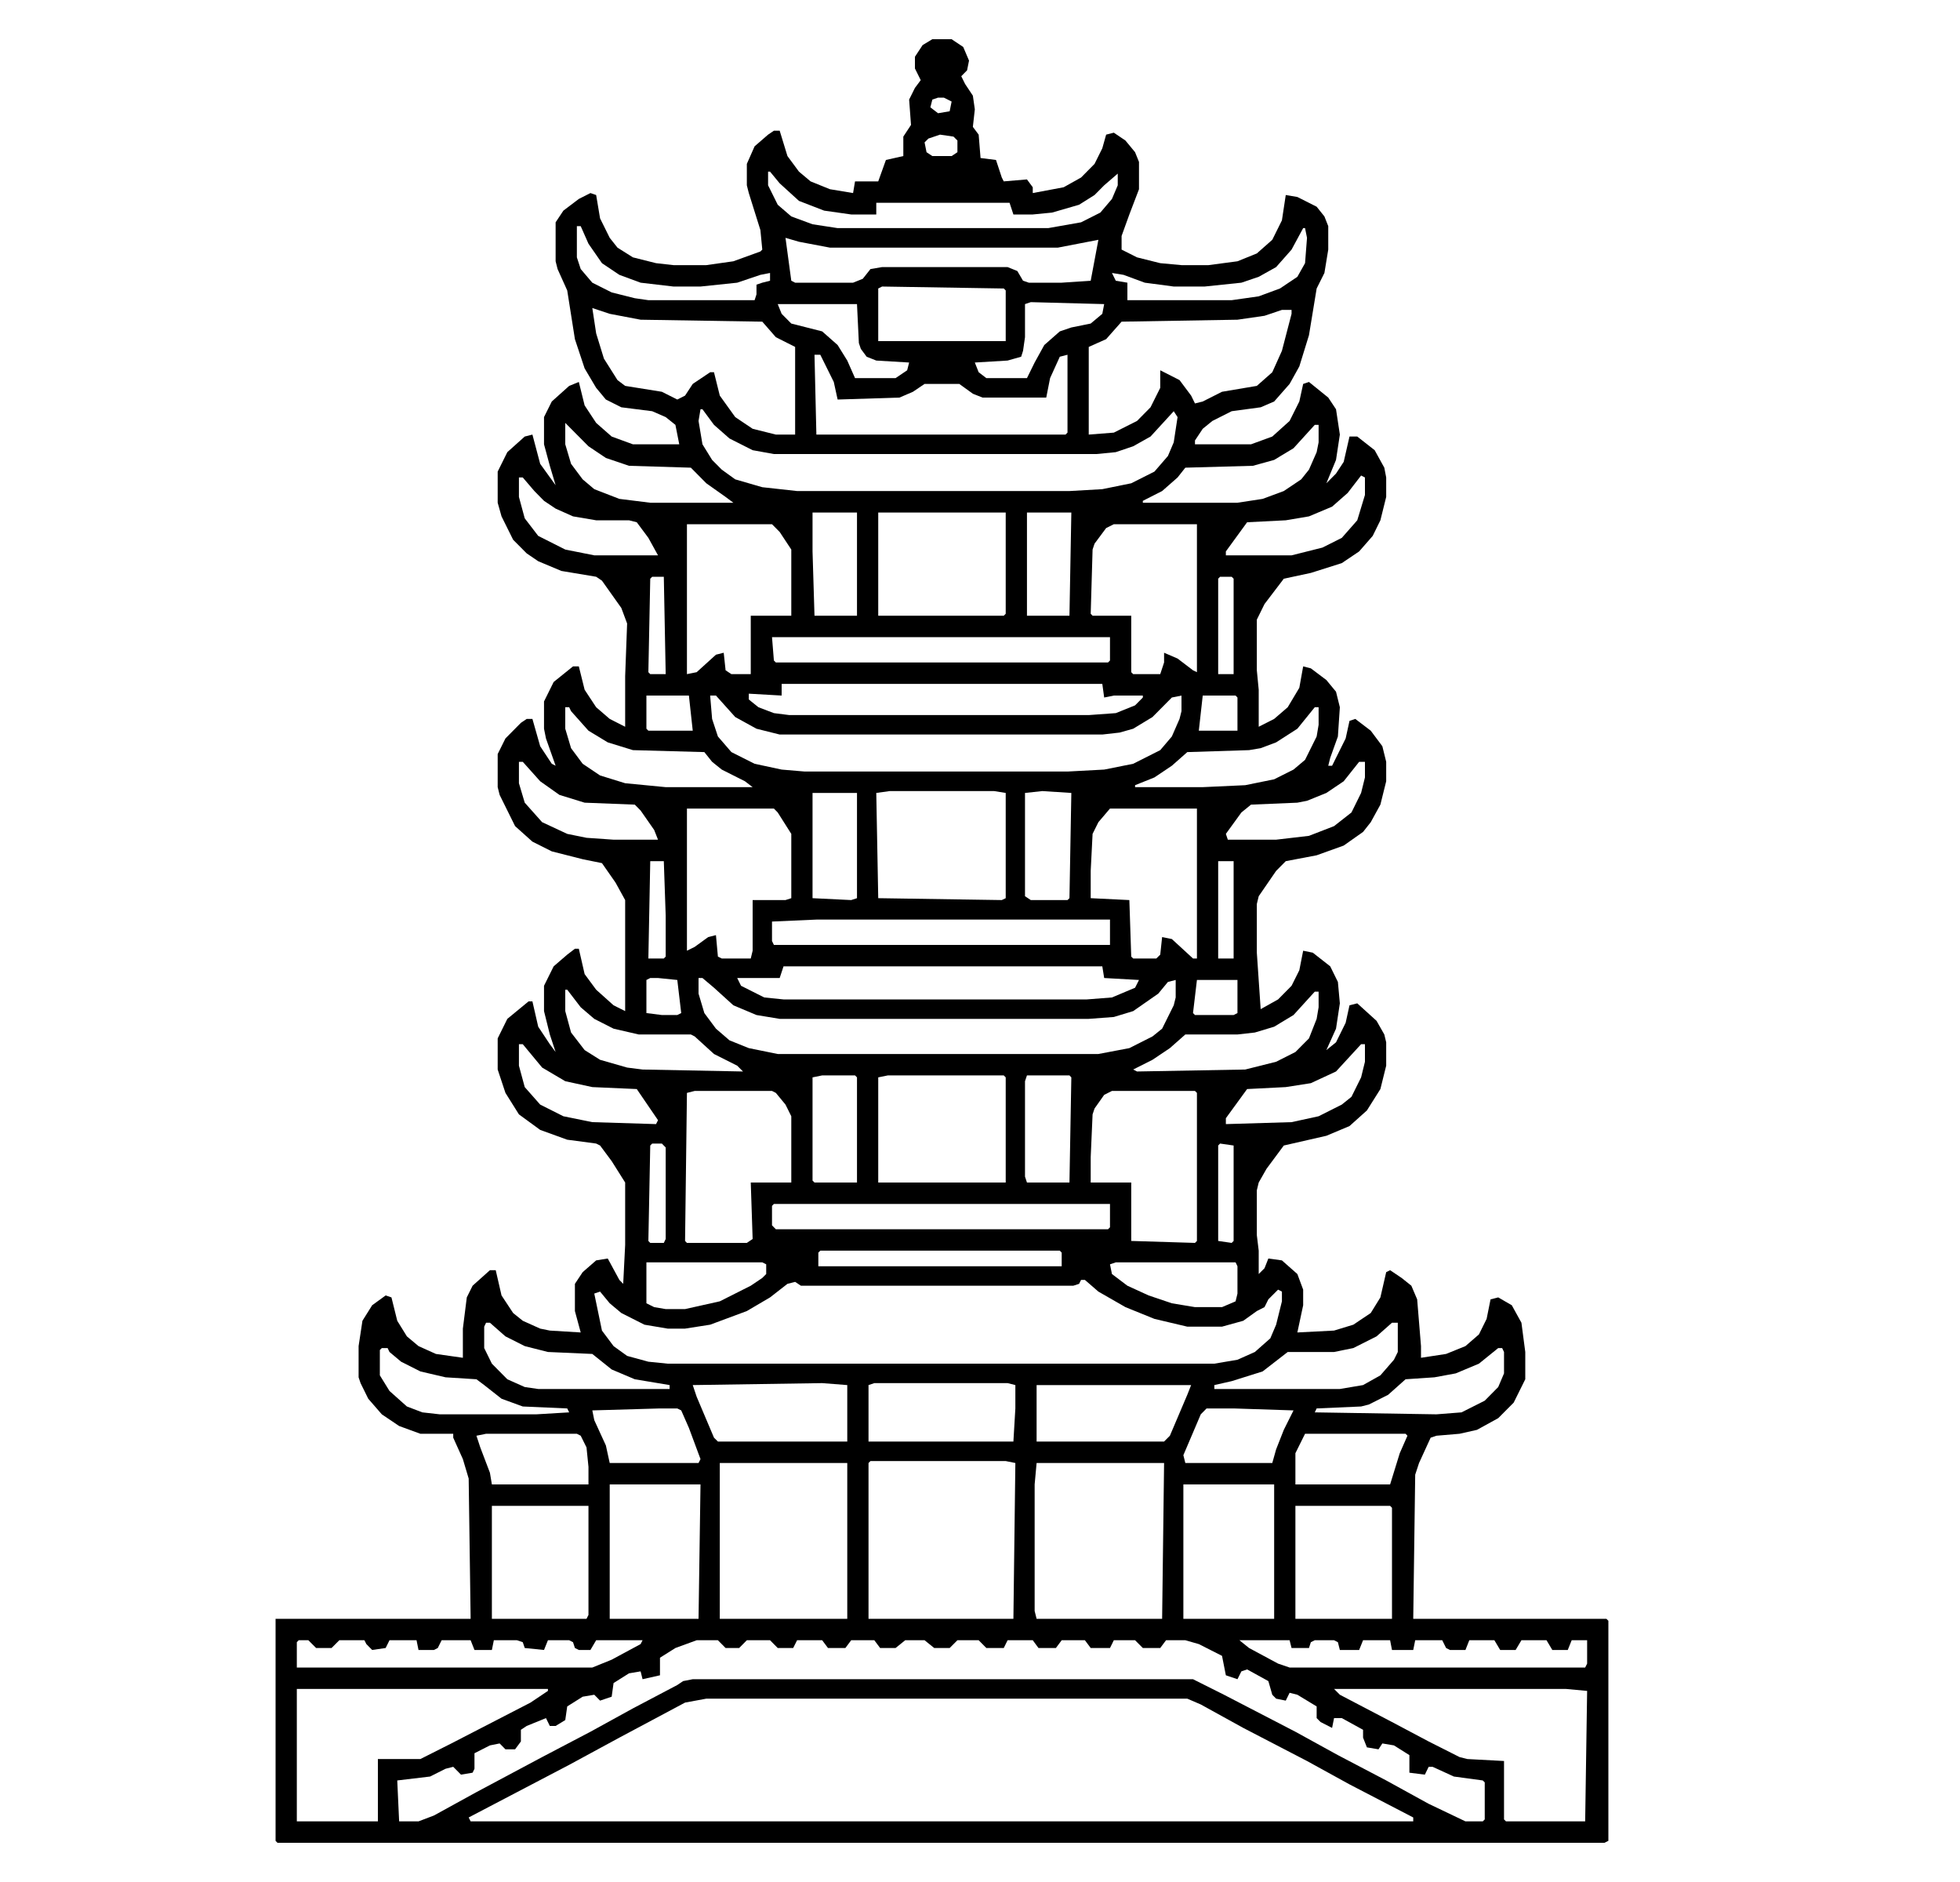 <svg width="25" height="24" viewBox="0 0 25 24" fill="none" xmlns="http://www.w3.org/2000/svg">
<g clip-path="url(#clip0_682_4128)">
<path d="M11.892 0.5H12.138L12.286 0.599L12.36 0.773L12.335 0.897L12.261 0.972L12.31 1.071L12.409 1.22L12.434 1.394L12.409 1.618L12.483 1.717L12.507 2.015L12.704 2.04L12.778 2.264L12.803 2.313L13.099 2.288L13.173 2.388V2.462L13.567 2.388L13.789 2.264L13.961 2.09L14.06 1.891L14.109 1.717L14.207 1.692L14.355 1.792L14.478 1.941L14.528 2.065V2.413L14.405 2.735L14.306 3.009V3.183L14.503 3.282L14.799 3.356L15.07 3.381H15.415L15.784 3.332L16.031 3.232L16.228 3.058L16.351 2.81L16.4 2.487L16.548 2.512L16.794 2.636L16.893 2.76L16.942 2.884V3.183L16.893 3.481L16.794 3.679L16.696 4.275L16.573 4.673L16.449 4.896L16.252 5.12L16.08 5.194L15.71 5.244L15.464 5.368L15.341 5.468L15.242 5.617V5.666H15.957L16.228 5.567L16.449 5.368L16.573 5.12L16.622 4.896L16.696 4.871L16.942 5.07L17.041 5.219L17.09 5.542L17.041 5.865L16.918 6.163L17.041 6.039L17.139 5.89L17.213 5.567H17.312L17.534 5.741L17.657 5.964L17.681 6.089V6.337L17.607 6.635L17.509 6.834L17.336 7.032L17.115 7.181L16.72 7.306L16.375 7.38L16.129 7.703L16.031 7.902V8.548L16.055 8.796V9.268L16.252 9.168L16.425 9.019L16.573 8.771L16.622 8.498L16.72 8.523L16.918 8.672L17.041 8.821L17.09 9.019L17.065 9.392L16.967 9.665L16.942 9.765H16.991L17.164 9.417L17.213 9.193L17.287 9.168L17.484 9.318L17.632 9.516L17.681 9.715V9.963L17.607 10.261L17.484 10.485L17.386 10.609L17.139 10.783L16.794 10.907L16.4 10.982L16.277 11.106L16.055 11.429L16.031 11.528V12.149L16.08 12.869L16.302 12.745L16.474 12.571L16.573 12.373L16.622 12.124L16.745 12.149L16.967 12.323L17.065 12.522L17.09 12.795L17.041 13.118L16.918 13.391L17.041 13.292L17.164 13.043L17.213 12.82L17.312 12.795L17.558 13.018L17.657 13.192L17.681 13.292V13.59L17.607 13.888L17.435 14.161L17.213 14.36L16.918 14.484L16.375 14.608L16.154 14.906L16.055 15.08L16.031 15.179V15.751L16.055 15.949V16.247L16.129 16.173L16.178 16.049L16.351 16.073L16.548 16.247L16.622 16.446V16.645L16.548 16.992L17.016 16.968L17.262 16.893L17.484 16.744L17.607 16.545L17.681 16.223L17.731 16.198L17.878 16.297L18.002 16.396L18.076 16.57L18.125 17.166V17.315L18.445 17.266L18.692 17.166L18.864 17.017L18.962 16.819L19.012 16.57L19.11 16.545L19.283 16.645L19.406 16.868L19.455 17.241V17.589L19.307 17.887L19.11 18.085L18.839 18.234L18.617 18.284L18.322 18.309L18.248 18.334L18.1 18.657L18.051 18.806L18.026 20.644H20.49L20.515 20.669V23.475L20.465 23.5H3.539L3.515 23.475V20.644H6.003L5.978 18.855L5.904 18.607L5.781 18.334V18.284H5.362L5.091 18.185L4.87 18.036L4.697 17.837L4.599 17.638L4.574 17.564V17.166L4.623 16.843L4.747 16.645L4.919 16.52L4.993 16.545L5.067 16.843L5.19 17.042L5.338 17.166L5.56 17.266L5.904 17.315V16.943L5.954 16.545L6.028 16.396L6.249 16.198H6.323L6.397 16.52L6.545 16.744L6.668 16.843L6.89 16.943L7.013 16.968L7.407 16.992L7.333 16.719V16.372L7.432 16.223L7.604 16.073L7.752 16.049L7.9 16.322L7.949 16.372L7.974 15.875V15.08L7.802 14.807L7.654 14.608L7.604 14.583L7.235 14.534L6.89 14.409L6.619 14.211L6.447 13.937L6.348 13.639V13.242L6.471 12.993L6.742 12.77H6.791L6.865 13.093L7.013 13.316L7.087 13.416L7.013 13.192L6.939 12.894V12.571L7.062 12.323L7.235 12.174L7.333 12.099H7.383L7.457 12.422L7.604 12.621L7.826 12.82L7.974 12.894V11.478L7.851 11.255L7.678 11.007L7.432 10.957L7.038 10.857L6.791 10.733L6.57 10.535L6.373 10.137L6.348 10.038V9.616L6.447 9.417L6.644 9.218L6.718 9.168H6.791L6.89 9.516L7.038 9.74L7.087 9.765L6.964 9.417L6.939 9.293V8.945L7.062 8.697L7.309 8.498H7.383L7.457 8.796L7.604 9.019L7.777 9.168L7.974 9.268V8.622L7.999 7.951L7.925 7.753L7.678 7.405L7.604 7.355L7.161 7.281L6.865 7.157L6.718 7.057L6.545 6.883L6.397 6.585L6.348 6.411V6.014L6.471 5.766L6.693 5.567L6.791 5.542L6.89 5.915L7.087 6.188L7.013 5.94L6.939 5.666V5.319L7.038 5.12L7.26 4.921L7.383 4.871L7.457 5.17L7.604 5.393L7.802 5.567L8.073 5.666H8.664L8.615 5.418L8.491 5.319L8.319 5.244L7.925 5.194L7.728 5.095L7.604 4.946L7.457 4.698L7.333 4.325L7.235 3.704L7.112 3.431L7.087 3.332V2.835L7.186 2.686L7.383 2.537L7.531 2.462L7.604 2.487L7.654 2.785L7.777 3.033L7.876 3.158L8.073 3.282L8.368 3.356L8.59 3.381H9.009L9.354 3.332L9.699 3.207L9.723 3.183L9.699 2.934L9.551 2.462L9.526 2.363V2.09L9.625 1.866L9.797 1.717L9.871 1.667H9.945L10.044 1.99L10.191 2.189L10.339 2.313L10.586 2.413L10.881 2.462L10.906 2.313H11.202L11.3 2.04L11.522 1.99V1.742L11.62 1.593L11.596 1.27L11.67 1.121L11.744 1.022L11.67 0.873V0.724L11.768 0.575L11.892 0.5ZM11.965 1.245L11.892 1.27L11.867 1.369L11.965 1.444L12.113 1.419L12.138 1.295L12.039 1.245H11.965ZM11.99 1.717L11.842 1.767L11.793 1.816L11.818 1.941L11.892 1.99H12.138L12.212 1.941V1.792L12.162 1.742L11.99 1.717ZM9.797 2.189V2.363L9.92 2.611L10.093 2.76L10.364 2.86L10.684 2.909H13.37L13.789 2.835L14.035 2.711L14.183 2.537L14.257 2.363V2.214L14.084 2.363L13.961 2.487L13.764 2.611L13.419 2.711L13.173 2.735H12.926L12.877 2.586H11.177V2.735H10.857L10.512 2.686L10.191 2.562L9.945 2.338L9.822 2.189H9.797ZM7.358 2.884V3.282L7.407 3.431L7.555 3.605L7.802 3.729L8.097 3.803L8.27 3.828H9.625L9.649 3.754V3.63L9.723 3.605L9.822 3.58V3.481L9.699 3.505L9.403 3.605L8.935 3.654H8.59L8.171 3.605L7.9 3.505L7.678 3.356L7.506 3.108L7.407 2.884H7.358ZM16.622 2.909L16.474 3.183L16.277 3.406L16.055 3.53L15.834 3.605L15.365 3.654H14.971L14.602 3.605L14.331 3.505L14.183 3.481L14.232 3.58L14.38 3.605V3.828H15.71L16.055 3.779L16.326 3.679L16.548 3.53L16.646 3.356L16.671 3.033L16.646 2.909H16.622ZM10.019 3.033L10.093 3.58L10.142 3.605H10.881L11.005 3.555L11.103 3.431L11.251 3.406H12.852L12.976 3.456L13.049 3.58L13.123 3.605H13.542L13.912 3.58L14.01 3.058L13.493 3.158H10.586L10.191 3.083L10.019 3.033ZM11.251 3.654L11.202 3.679V4.35H12.828V3.704L12.803 3.679L11.251 3.654ZM9.92 3.878L9.97 4.002L10.093 4.126L10.487 4.226L10.684 4.4L10.807 4.598L10.906 4.822H11.423L11.571 4.722L11.596 4.623L11.177 4.598L11.054 4.549L10.98 4.449L10.955 4.375L10.931 3.878H9.92ZM13.148 3.853L13.074 3.878V4.3L13.049 4.474L13.025 4.549L12.852 4.598L12.434 4.623L12.483 4.747L12.581 4.822H13.099L13.197 4.623L13.32 4.4L13.518 4.226L13.665 4.176L13.912 4.126L14.06 4.002L14.084 3.878L13.148 3.853ZM7.555 3.928L7.604 4.251L7.703 4.573L7.876 4.847L7.974 4.921L8.442 4.996L8.639 5.095L8.738 5.045L8.836 4.896L9.058 4.747H9.107L9.181 5.045L9.378 5.319L9.6 5.468L9.896 5.542H10.142V4.424L9.896 4.3L9.723 4.102L8.171 4.077L7.777 4.002L7.555 3.928ZM16.351 3.952L16.129 4.027L15.784 4.077L14.306 4.102L14.109 4.325L13.887 4.424V5.542L14.207 5.517L14.503 5.368L14.675 5.194L14.799 4.946V4.722L15.045 4.847L15.193 5.045L15.242 5.145L15.341 5.12L15.587 4.996L16.031 4.921L16.228 4.747L16.351 4.474L16.474 4.002V3.952H16.351ZM10.389 4.524L10.413 5.542H13.591L13.616 5.517V4.524L13.518 4.549L13.394 4.822L13.345 5.07H12.532L12.409 5.021L12.236 4.896H11.793L11.645 4.996L11.473 5.07L10.684 5.095L10.635 4.871L10.463 4.524H10.389ZM8.935 5.219L8.91 5.368L8.96 5.666L9.083 5.865L9.206 5.989L9.378 6.113L9.723 6.213L10.167 6.262H13.641L14.06 6.238L14.429 6.163L14.725 6.014L14.897 5.815L14.971 5.641L15.02 5.319L14.971 5.244L14.675 5.567L14.454 5.691L14.232 5.766L13.986 5.79H9.871L9.6 5.741L9.305 5.592L9.107 5.418L8.96 5.219H8.935ZM7.21 5.393V5.666L7.284 5.915L7.432 6.113L7.58 6.238L7.9 6.362L8.294 6.411H9.354L9.255 6.337L9.009 6.163L8.812 5.964L8.023 5.94L7.728 5.84L7.506 5.691L7.333 5.517L7.21 5.393ZM16.77 5.418L16.499 5.716L16.252 5.865L15.981 5.94L15.119 5.964L15.02 6.089L14.823 6.262L14.577 6.387V6.411H15.784L16.105 6.362L16.375 6.262L16.597 6.113L16.696 5.989L16.794 5.766L16.819 5.641V5.418H16.77ZM17.361 6.064L17.189 6.287L16.991 6.461L16.696 6.585L16.4 6.635L15.907 6.66L15.636 7.032V7.082H16.474L16.868 6.983L17.115 6.859L17.312 6.635L17.41 6.312V6.089L17.361 6.064ZM6.619 6.089V6.337L6.693 6.61L6.865 6.834L7.21 7.008L7.58 7.082H8.393L8.27 6.859L8.122 6.66L8.023 6.635H7.604L7.309 6.585L7.087 6.486L6.939 6.387L6.816 6.262L6.668 6.089H6.619ZM10.364 6.536V7.032L10.389 7.852H10.931V6.536H10.364ZM11.202 6.536V7.852H12.803L12.828 7.827V6.536H11.202ZM13.099 6.536V7.852H13.641L13.665 6.536H13.099ZM8.762 6.685V8.597L8.886 8.572L9.132 8.349L9.231 8.324L9.255 8.548L9.329 8.597H9.576V7.852H10.093V7.008L9.945 6.784L9.847 6.685H8.762ZM14.207 6.685L14.109 6.734L13.961 6.933L13.936 7.008L13.912 7.827L13.936 7.852H14.429V8.572L14.454 8.597H14.799L14.848 8.448V8.324L15.02 8.398L15.217 8.548L15.267 8.572V6.685H14.207ZM8.319 7.355L8.294 7.38L8.27 8.572L8.294 8.597H8.491L8.467 7.355H8.319ZM15.562 7.355L15.538 7.38V8.597H15.735V7.38L15.71 7.355H15.562ZM9.847 8.125L9.871 8.423L9.896 8.448H14.133L14.158 8.423V8.125H9.847ZM9.97 8.721V8.87L9.551 8.846V8.92L9.674 9.019L9.871 9.094L10.068 9.119H13.887L14.232 9.094L14.478 8.995L14.577 8.895V8.87H14.207L14.084 8.895L14.06 8.721H9.97ZM8.245 8.87V9.293L8.27 9.318H8.836L8.787 8.87H8.245ZM9.058 8.87L9.083 9.168L9.157 9.392L9.329 9.591L9.625 9.74L9.97 9.814L10.265 9.839H13.616L14.084 9.814L14.454 9.74L14.799 9.566L14.947 9.392L15.045 9.168L15.07 9.069V8.87L14.947 8.895L14.7 9.144L14.454 9.293L14.281 9.342L14.06 9.367H9.945L9.649 9.293L9.378 9.144L9.132 8.87H9.058ZM15.341 8.87L15.291 9.318H15.784V8.895L15.76 8.87H15.341ZM7.21 9.019V9.293L7.284 9.541L7.432 9.74L7.654 9.889L7.974 9.988L8.491 10.038H9.6L9.502 9.963L9.206 9.814L9.083 9.715L8.984 9.591L8.073 9.566L7.752 9.467L7.506 9.318L7.284 9.069L7.26 9.019H7.21ZM16.77 9.019L16.548 9.293L16.277 9.467L16.08 9.541L15.932 9.566L15.144 9.591L14.947 9.765L14.725 9.914L14.478 10.013V10.038H15.341L15.883 10.013L16.252 9.938L16.499 9.814L16.646 9.69L16.794 9.392L16.819 9.243V9.019H16.77ZM6.619 9.715V9.988L6.693 10.236L6.915 10.485L7.235 10.634L7.481 10.684L7.826 10.708H8.393L8.344 10.584L8.171 10.336L8.097 10.261L7.457 10.236L7.136 10.137L6.89 9.963L6.668 9.715H6.619ZM17.336 9.715L17.139 9.963L16.918 10.112L16.671 10.212L16.548 10.236L15.957 10.261L15.834 10.361L15.636 10.634L15.661 10.708H16.277L16.696 10.659L17.016 10.535L17.238 10.361L17.361 10.112L17.41 9.914V9.715H17.336ZM10.364 10.112V11.454L10.857 11.478L10.931 11.454V10.112H10.364ZM11.349 10.088L11.177 10.112L11.202 11.454L12.778 11.478L12.828 11.454V10.112L12.68 10.088H11.349ZM13.296 10.088L13.074 10.112V11.429L13.148 11.478H13.616L13.641 11.454L13.665 10.112L13.296 10.088ZM8.762 10.311V12.124L8.861 12.075L9.033 11.95L9.132 11.925L9.157 12.199L9.206 12.223H9.576L9.6 12.124V11.478H10.019L10.093 11.454V10.634L9.92 10.361L9.871 10.311H8.762ZM14.158 10.311L14.01 10.485L13.936 10.634L13.912 11.106V11.454L14.405 11.478L14.429 12.199L14.454 12.223H14.749L14.799 12.174L14.823 11.95L14.947 11.975L15.217 12.223H15.267V10.311H14.158ZM8.294 10.982L8.27 12.223H8.467L8.491 12.199V11.677L8.467 10.982H8.294ZM15.538 10.982V12.223H15.735V10.982H15.538ZM10.413 11.727L9.847 11.752V12L9.871 12.05H14.158V11.727H10.413ZM9.994 12.323L9.945 12.472H9.403L9.452 12.571L9.748 12.72L9.994 12.745H13.863L14.183 12.72L14.478 12.596L14.528 12.497L14.084 12.472L14.06 12.323H9.994ZM8.294 12.472L8.245 12.497V12.919L8.442 12.944H8.639L8.689 12.919L8.639 12.497L8.393 12.472H8.294ZM8.91 12.472V12.671L8.984 12.919L9.132 13.118L9.305 13.267L9.551 13.366L9.92 13.441H14.01L14.405 13.366L14.7 13.217L14.823 13.118L14.971 12.82L14.996 12.72V12.497L14.897 12.522L14.774 12.671L14.454 12.894L14.207 12.969L13.887 12.993H9.945L9.649 12.944L9.354 12.82L9.107 12.596L8.96 12.472H8.91ZM15.267 12.497L15.217 12.919L15.242 12.944H15.735L15.784 12.919V12.497H15.267ZM7.21 12.621V12.894L7.284 13.167L7.457 13.391L7.654 13.515L7.999 13.614L8.196 13.639L9.477 13.664L9.403 13.59L9.107 13.441L8.861 13.217L8.812 13.192H8.147L7.826 13.118L7.58 12.993L7.407 12.845L7.235 12.621H7.21ZM16.77 12.646L16.499 12.944L16.252 13.093L16.006 13.167L15.784 13.192H15.119L14.922 13.366L14.7 13.515L14.454 13.639L14.503 13.664L15.883 13.639L16.277 13.54L16.523 13.416L16.696 13.242L16.794 12.993L16.819 12.845V12.646H16.77ZM6.619 13.316V13.59L6.693 13.863L6.89 14.086L7.186 14.235L7.555 14.31L8.368 14.335L8.393 14.285L8.122 13.888L7.555 13.863L7.21 13.788L6.915 13.614L6.668 13.316H6.619ZM17.361 13.316L17.041 13.664L16.72 13.813L16.4 13.863L15.907 13.888L15.636 14.26V14.335L16.474 14.31L16.819 14.235L17.115 14.086L17.238 13.987L17.361 13.739L17.41 13.54V13.316H17.361ZM10.487 13.714L10.364 13.739V15.055L10.389 15.08H10.931V13.739L10.906 13.714H10.487ZM11.325 13.714L11.202 13.739V15.08H12.828V13.739L12.803 13.714H11.325ZM13.099 13.714L13.074 13.788V15.005L13.099 15.08H13.641L13.665 13.739L13.641 13.714H13.099ZM8.861 13.912L8.762 13.937L8.738 15.825L8.762 15.85H9.526L9.6 15.8L9.576 15.08H10.093V14.235L10.019 14.086L9.896 13.937L9.847 13.912H8.861ZM14.183 13.912L14.084 13.962L13.961 14.136L13.936 14.211L13.912 14.757V15.08H14.429V15.825L15.242 15.85L15.267 15.825V13.937L15.242 13.912H14.183ZM8.319 14.583L8.294 14.608L8.27 15.825L8.294 15.85H8.467L8.491 15.8V14.633L8.442 14.583H8.319ZM15.562 14.583L15.538 14.608V15.825L15.71 15.85L15.735 15.825V14.608L15.562 14.583ZM9.871 15.353L9.847 15.378V15.626L9.896 15.676H14.133L14.158 15.651V15.353H9.871ZM10.463 15.949L10.438 15.974V16.148H13.542V15.974L13.518 15.949H10.463ZM8.245 16.098V16.62L8.344 16.669L8.491 16.694H8.738L9.181 16.595L9.576 16.396L9.723 16.297L9.773 16.247V16.123L9.723 16.098H8.245ZM14.232 16.098L14.158 16.123L14.183 16.247L14.38 16.396L14.651 16.52L14.947 16.62L15.242 16.669H15.587L15.76 16.595L15.784 16.496V16.148L15.76 16.098H14.232ZM13.789 16.322L13.764 16.372L13.69 16.396H10.216L10.142 16.347L10.044 16.372L9.822 16.545L9.526 16.719L9.058 16.893L8.738 16.943H8.516L8.22 16.893L7.925 16.744L7.777 16.62L7.654 16.471L7.58 16.496L7.678 16.968L7.826 17.166L7.999 17.291L8.27 17.365L8.516 17.39H15.489L15.784 17.34L16.006 17.241L16.203 17.067L16.277 16.893L16.351 16.595V16.471L16.302 16.446L16.178 16.57L16.129 16.669L16.031 16.719L15.858 16.843L15.587 16.918H15.144L14.725 16.819L14.355 16.669L14.01 16.471L13.838 16.322H13.789ZM6.2 16.868L6.176 16.918V17.191L6.274 17.39L6.471 17.589L6.693 17.688L6.865 17.713H8.541V17.663L8.097 17.589L7.802 17.464L7.555 17.266L6.989 17.241L6.693 17.166L6.447 17.042L6.249 16.868H6.2ZM17.755 16.868L17.558 17.042L17.262 17.191L17.016 17.241H16.425L16.105 17.489L15.71 17.613L15.489 17.663V17.713H17.09L17.386 17.663L17.607 17.539L17.78 17.34L17.829 17.241V16.868H17.755ZM4.87 17.191L4.845 17.216V17.539L4.968 17.738L5.19 17.936L5.387 18.011L5.609 18.036H6.841L7.26 18.011L7.235 17.961L6.668 17.936L6.397 17.837L6.176 17.663L6.077 17.589L5.683 17.564L5.362 17.489L5.116 17.365L4.968 17.241L4.944 17.191H4.87ZM19.11 17.191L18.864 17.39L18.568 17.514L18.297 17.564L17.928 17.589L17.706 17.787L17.46 17.911L17.361 17.936L16.794 17.961L16.77 18.011L18.322 18.036L18.642 18.011L18.938 17.862L19.11 17.688L19.184 17.514V17.241L19.16 17.191H19.11ZM11.152 17.638L11.078 17.663V18.383H12.926L12.951 17.961V17.663L12.852 17.638H11.152ZM10.487 17.638L8.836 17.663L8.886 17.812L9.107 18.334L9.157 18.383H10.807V17.663L10.487 17.638ZM13.222 17.663V18.383H14.848L14.922 18.309L15.144 17.787L15.193 17.663H13.222ZM15.39 17.961L15.316 18.036L15.094 18.557L15.119 18.657H16.228L16.277 18.483L16.375 18.234L16.499 17.986L15.735 17.961H15.39ZM8.418 17.961L7.555 17.986L7.58 18.11L7.728 18.433L7.777 18.657H8.91L8.935 18.607L8.787 18.209L8.689 17.986L8.639 17.961H8.418ZM6.2 18.284L6.077 18.309L6.126 18.458L6.249 18.781L6.274 18.93H7.506V18.706L7.481 18.458L7.407 18.309L7.358 18.284H6.2ZM16.646 18.284L16.523 18.532V18.93H17.731L17.854 18.532L17.952 18.309L17.928 18.284H16.646ZM11.103 18.632L11.078 18.657V20.644H12.926L12.951 18.657L12.828 18.632H11.103ZM9.181 18.657V20.644H10.807V18.657H9.181ZM13.222 18.657L13.197 18.93V20.544L13.222 20.644H14.823L14.848 18.657H13.222ZM7.777 18.93V20.644H8.91L8.935 18.93H7.777ZM15.094 18.93V20.644H16.252V18.93H15.094ZM6.274 19.203V20.644H7.481L7.506 20.594V19.203H6.274ZM16.523 19.203V20.644H17.755V19.228L17.731 19.203H16.523ZM3.81 20.917L3.786 20.942V21.265H7.555L7.802 21.165L8.171 20.966L8.196 20.917H7.604L7.531 21.041H7.383L7.333 21.016L7.309 20.942L7.26 20.917H6.989L6.939 21.041L6.693 21.016L6.668 20.942L6.594 20.917H6.299L6.274 21.041H6.052L6.003 20.917H5.633L5.584 21.016L5.535 21.041H5.338L5.313 20.917H4.968L4.919 21.016L4.747 21.041L4.673 20.966L4.648 20.917H4.328L4.229 21.016H4.032L3.933 20.917H3.81ZM8.886 20.917L8.615 21.016L8.418 21.14V21.364L8.196 21.414L8.171 21.314L8.023 21.339L7.826 21.463L7.802 21.637L7.654 21.687L7.58 21.612L7.432 21.637L7.235 21.761L7.21 21.935L7.087 22.01H7.013L6.964 21.91L6.718 22.01L6.644 22.059V22.208L6.57 22.308H6.447L6.373 22.233L6.249 22.258L6.052 22.358V22.556L6.028 22.606L5.88 22.631L5.781 22.531L5.683 22.556L5.486 22.655L5.067 22.705L5.091 23.227H5.338L5.535 23.152L6.077 22.854L6.915 22.407L7.531 22.084L8.073 21.786L8.639 21.488L8.713 21.438L8.836 21.414H15.217L15.612 21.612L16.523 22.084L17.065 22.382L17.681 22.705L18.223 23.003L18.692 23.227H18.913L18.938 23.202V22.73L18.913 22.705L18.544 22.655L18.273 22.531H18.223L18.174 22.631L17.977 22.606V22.382L17.78 22.258L17.632 22.233L17.583 22.308L17.435 22.283L17.386 22.159V22.059L17.115 21.91H17.016L16.991 22.035L16.844 21.96L16.794 21.91V21.761L16.548 21.612L16.449 21.587L16.4 21.687L16.277 21.662L16.228 21.612L16.178 21.438L15.907 21.289L15.834 21.314L15.784 21.414L15.636 21.364L15.587 21.116L15.291 20.966L15.119 20.917H14.873L14.799 21.016H14.577L14.478 20.917H14.207L14.158 21.016H13.912L13.838 20.917H13.542L13.468 21.016H13.246L13.173 20.917H12.852L12.803 21.016H12.581L12.483 20.917H12.212L12.113 21.016H11.916L11.793 20.917H11.546L11.423 21.016H11.226L11.152 20.917H10.857L10.783 21.016H10.561L10.487 20.917H10.167L10.117 21.016H9.92L9.822 20.917H9.526L9.428 21.016H9.255L9.157 20.917H8.886ZM15.809 20.917L15.932 21.016L16.302 21.215L16.449 21.265H20.219L20.244 21.215V20.917H20.047L19.997 21.041H19.8L19.726 20.917H19.406L19.332 21.041H19.135L19.061 20.917H18.741L18.692 21.041H18.494L18.445 21.016L18.396 20.917H18.051L18.026 21.041H17.755L17.731 20.917H17.386L17.336 21.041H17.09L17.065 20.942L17.016 20.917H16.77L16.72 20.942L16.696 21.016H16.474L16.449 20.917H15.809ZM3.786 21.538V23.227H4.82V22.432H5.362L5.757 22.233L6.767 21.712L6.989 21.563V21.538H3.786ZM17.016 21.538L17.09 21.612L17.755 21.96L18.223 22.208L18.617 22.407L18.716 22.432L19.184 22.457V23.202L19.209 23.227H20.219L20.244 21.563L19.973 21.538H17.016ZM9.009 21.662L8.738 21.712L7.9 22.159L7.26 22.506L5.978 23.177L6.003 23.227H18.026V23.177L17.213 22.755L16.671 22.457L15.858 22.035L15.316 21.736L15.144 21.662H9.009Z" fill="black"/>
</g>
<defs>
<clipPath id="clip0_682_4128">
<rect width="24" height="24" fill="white" transform="translate(0.029)"/>
</clipPath>
</defs>
</svg>

